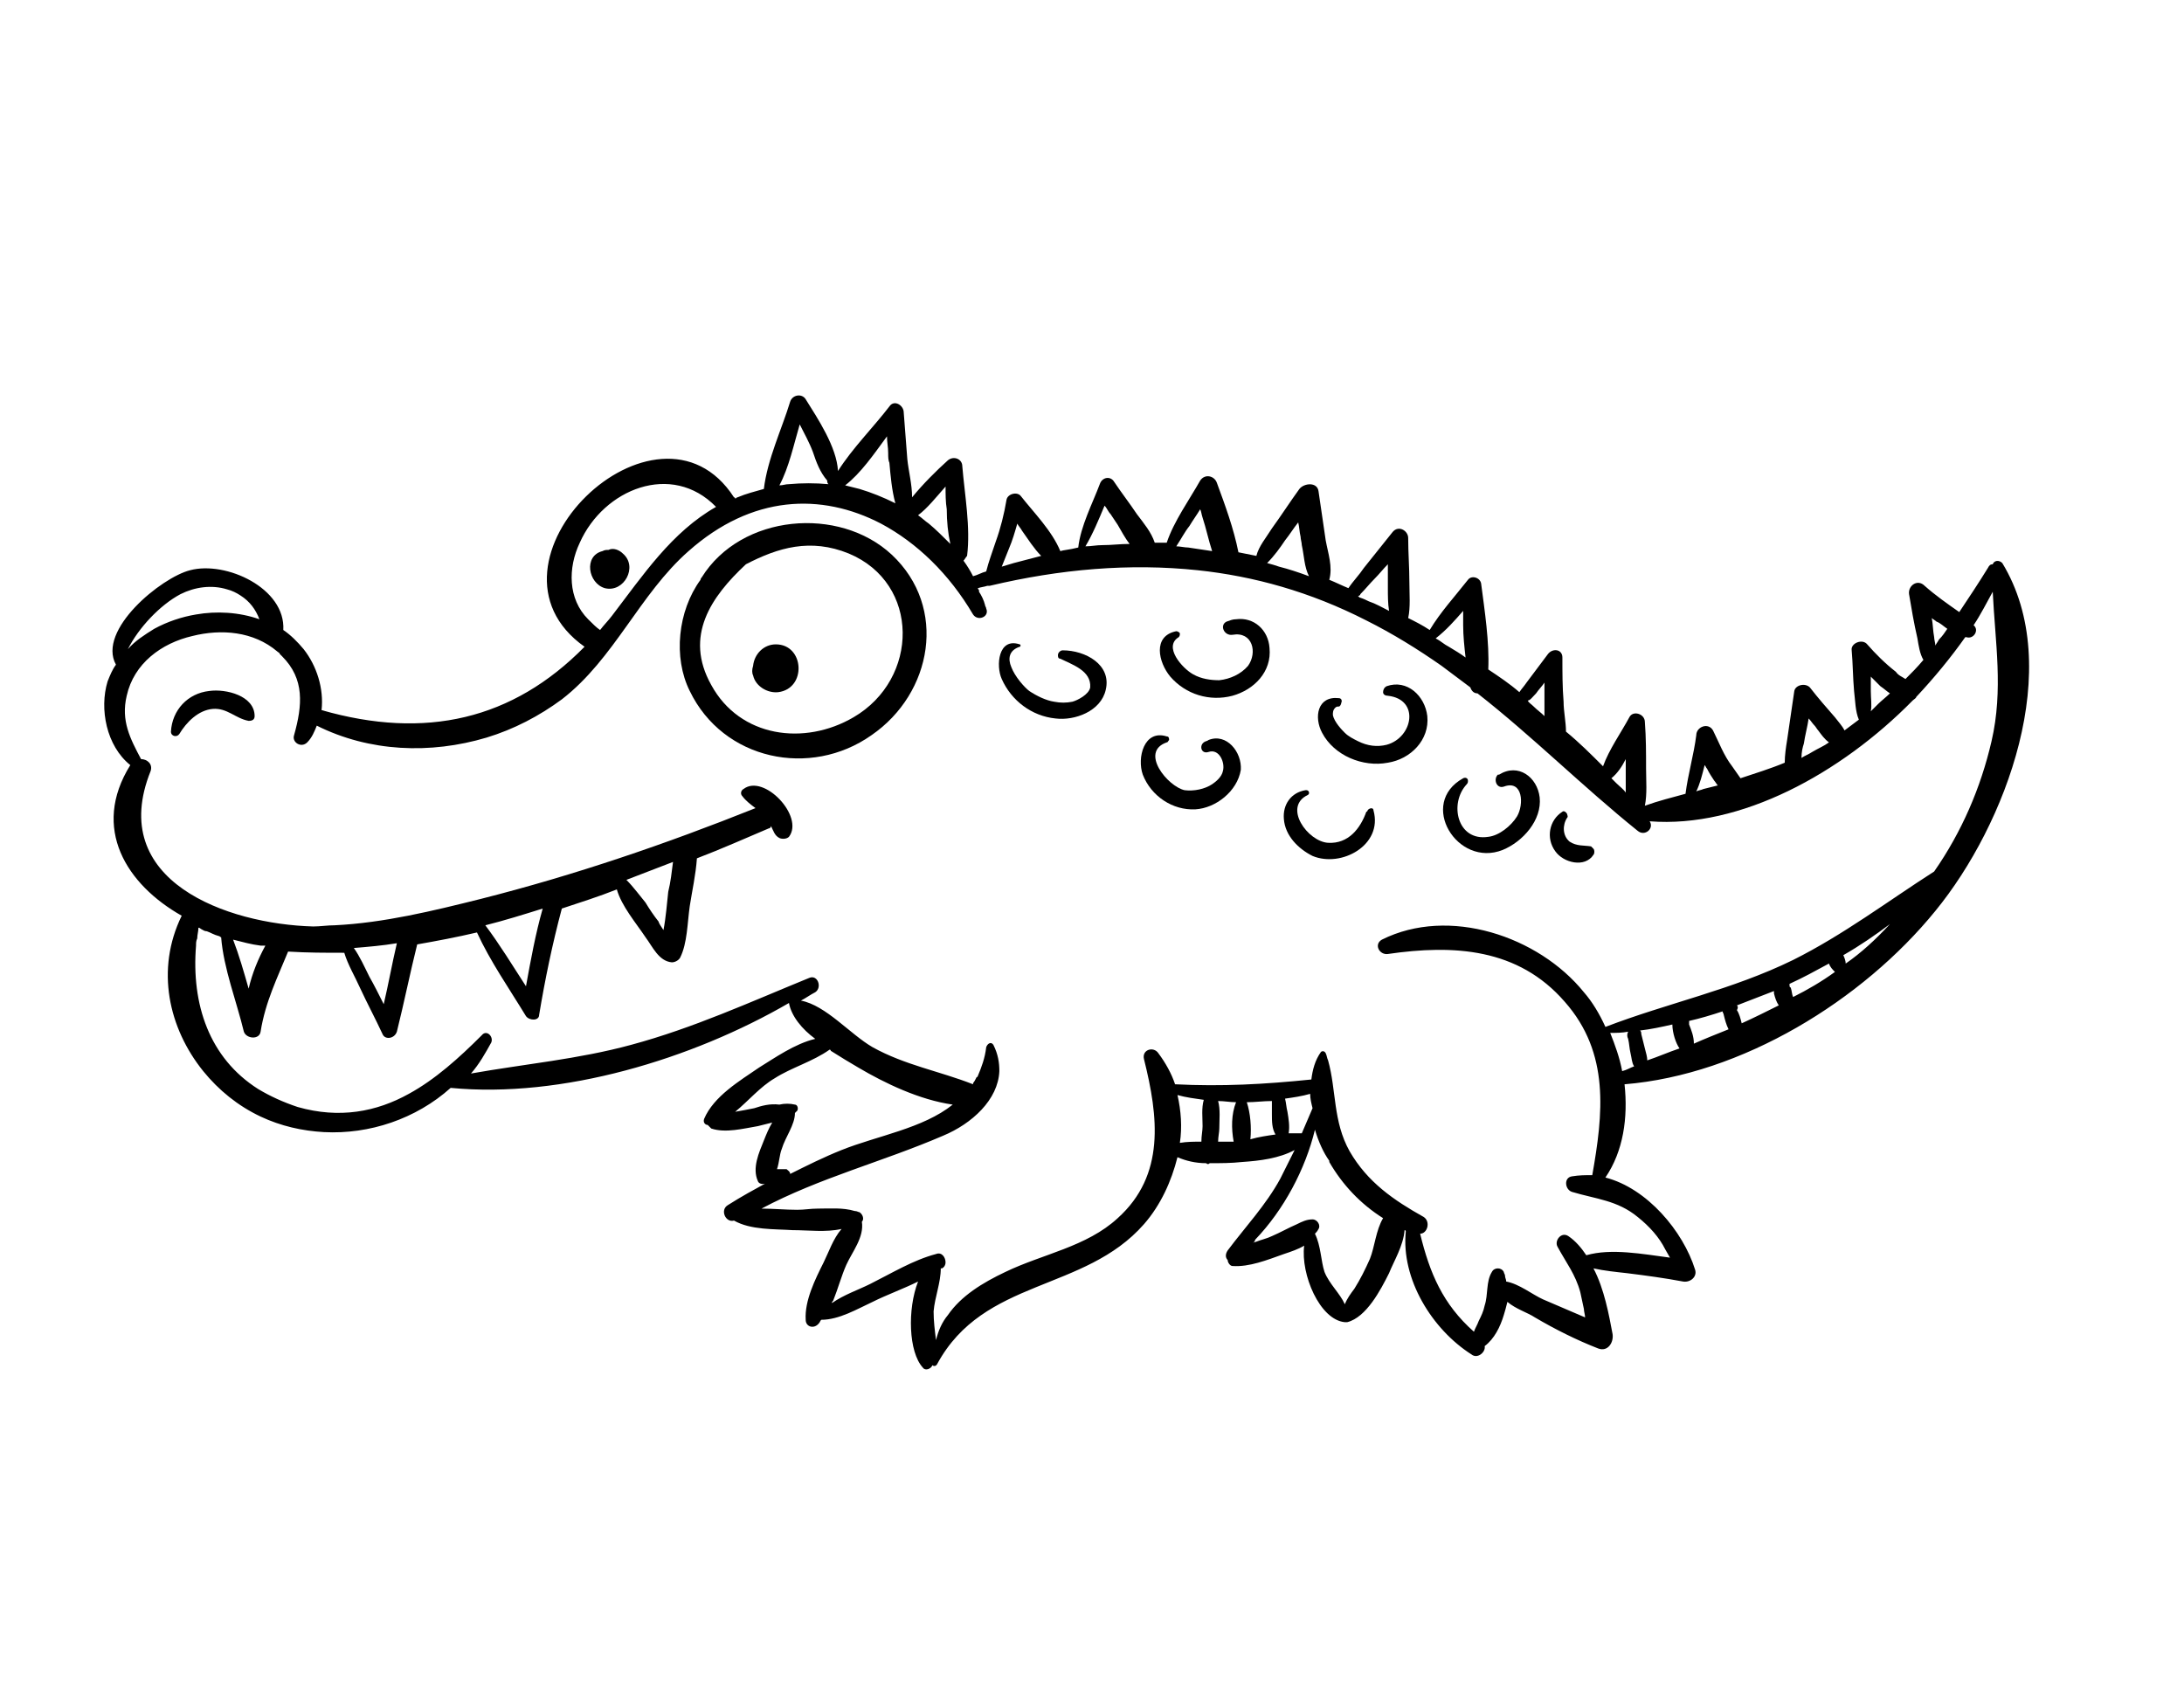 <?xml version="1.0" encoding="utf-8"?>
<!-- Generator: Adobe Illustrator 20.1.0, SVG Export Plug-In . SVG Version: 6.00 Build 0)  -->
<svg version="1.1" id="Vrstva_13" xmlns="http://www.w3.org/2000/svg" xmlns:xlink="http://www.w3.org/1999/xlink" x="0px" y="0px"
	 viewBox="0 0 182.7 141.7" style="enable-background:new 0 0 182.7 141.7;" xml:space="preserve">
<path d="M166.7,47.2c-0.2,0-0.3,0.1-0.4,0.3c-0.8,1.3-1.6,2.5-2.4,3.7c-1-0.7-2-1.4-2.9-2.2c-0.6-0.6-1.4,0-1.3,0.7
	c0.2,1.2,0.4,2.4,0.7,3.7c0.1,0.6,0.2,1.3,0.5,1.8c-0.5,0.6-1,1.1-1.5,1.6c-0.3-0.2-0.6-0.3-0.8-0.6c-0.9-0.7-1.7-1.5-2.4-2.3
	c-0.4-0.5-1.4-0.1-1.3,0.5c0.1,1.1,0.1,2.3,0.2,3.4c0.1,0.8,0.1,1.7,0.4,2.4c-0.4,0.3-0.8,0.6-1.2,0.9c-0.2-0.4-0.5-0.7-0.8-1.1
	c-0.7-0.8-1.4-1.6-2.1-2.5c-0.4-0.4-1.2-0.2-1.3,0.3c-0.2,1.4-0.4,2.7-0.6,4.1c-0.1,0.6-0.2,1.3-0.2,1.9c-1.2,0.5-2.5,0.9-3.7,1.3
	c-0.2-0.3-0.5-0.7-0.7-1c-0.7-0.9-1.1-2-1.6-3c-0.4-0.7-1.4-0.3-1.4,0.4c-0.2,1.6-0.7,3.3-0.9,4.9c-1.1,0.3-2.3,0.6-3.4,1
	c0.2-1,0.1-2.1,0.1-3.1c0-1.3,0-2.6-0.1-3.9c0-0.7-1-1-1.3-0.4c-0.7,1.3-1.7,2.7-2.2,4.1c-1-1-2-2-3.1-2.9c0-0.8-0.2-1.7-0.2-2.5
	c-0.1-1.2-0.1-2.5-0.1-3.7c0-0.7-0.8-0.8-1.2-0.3c-0.6,0.8-1.2,1.6-1.8,2.4c-0.2,0.3-0.4,0.5-0.6,0.8c-0.8-0.7-1.7-1.3-2.6-1.9
	c0.1-2.3-0.3-4.9-0.6-7.2c-0.1-0.5-0.8-0.7-1.1-0.3c-1.1,1.4-2.3,2.7-3.2,4.2c-0.6-0.4-1.2-0.7-1.8-1c0.2-0.9,0.1-2,0.1-3
	c0-1.2-0.1-2.5-0.1-3.7c0-0.6-0.8-1.1-1.3-0.5c-0.8,1-1.6,2-2.4,3c-0.4,0.6-0.9,1.1-1.3,1.7c-0.5-0.2-1.1-0.5-1.6-0.7l0,0
	c0.3-1.1-0.1-2.2-0.3-3.3c-0.2-1.4-0.4-2.7-0.6-4.1c-0.1-0.8-1.2-0.7-1.6-0.2c-0.8,1.1-1.5,2.2-2.3,3.3c-0.5,0.8-1.1,1.5-1.3,2.3
	c-0.5-0.1-1-0.2-1.5-0.3c-0.4-2-1.1-3.9-1.8-5.8c-0.2-0.6-1-0.8-1.4-0.2c-0.9,1.6-2.2,3.4-2.8,5.2c-0.3,0-0.7,0-1,0
	c-0.3-0.9-0.9-1.6-1.5-2.4c-0.6-0.9-1.3-1.8-1.9-2.7c-0.3-0.5-1-0.4-1.2,0.2c-0.6,1.6-1.6,3.5-1.8,5.3C89.4,46,89,46,88.7,46.1
	c-0.7-1.7-2.2-3.2-3.3-4.6c-0.3-0.4-1.1-0.2-1.2,0.3c-0.2,1.2-0.5,2.4-0.9,3.5c-0.3,0.9-0.6,1.7-0.8,2.5c-0.4,0.1-0.7,0.3-1.1,0.4
	c-0.2-0.4-0.5-0.9-0.8-1.3c0.1-0.1,0.2-0.3,0.3-0.4c0.3-2.4-0.2-5.1-0.4-7.5c0-0.6-0.7-0.9-1.2-0.5c-1,0.9-2.1,2-3,3.1
	c0-1.1-0.3-2.2-0.4-3.2c-0.1-1.3-0.2-2.6-0.3-3.9c0-0.6-0.8-1.1-1.2-0.5c-1.3,1.7-3.1,3.5-4.3,5.4c-0.1-2-1.7-4.4-2.7-6
	c-0.3-0.5-1.1-0.4-1.3,0.2c-0.7,2.3-1.9,4.8-2.2,7.3c-0.7,0.2-1.5,0.4-2.2,0.7c-0.1,0-0.1,0.1-0.2,0.1c0,0,0-0.1-0.1-0.1
	C55,31.7,39,47.1,48.9,54.1c-6,6.1-13.3,7.8-22,5.3c0.2-1.8-0.4-3.7-1.5-5.1c-0.5-0.6-1.1-1.2-1.7-1.6c0.2-3.5-4.8-5.8-7.8-5
	c-2.4,0.6-7.8,5-6.2,7.9c-0.3,0.4-0.5,0.9-0.7,1.4c-0.7,2.3-0.1,5.4,1.9,7c-3.3,5.3-0.3,10,4.3,12.6C13,81.1,14.1,86,17,89.6
	c1.3,1.6,2.9,2.9,4.8,3.8c1.7,0.8,3.5,1.2,5.3,1.3c3.8,0.2,7.7-1.1,10.6-3.7c9.3,0.9,20.2-2.4,28.3-7.1c0.2,1.1,1.1,2.2,2.2,3
	c-1.7,0.4-3.4,1.6-4.7,2.4c-1.6,1.1-3.8,2.4-4.6,4.3c-0.1,0.3,0.1,0.5,0.3,0.5c0.1,0.1,0.2,0.2,0.3,0.3c1.2,0.4,2.7,0,3.9-0.2
	c0.4-0.1,0.8-0.2,1.2-0.3c-0.3,0.5-0.5,1-0.7,1.5c-0.4,1-1,2.3-0.5,3.4c0.1,0.3,0.6,0.3,0.8,0.1c0,0,0,0,0,0
	c-1.1,0.6-2.2,1.2-3.3,1.9c-0.7,0.4-0.2,1.5,0.5,1.3c1.4,0.8,3.4,0.7,4.9,0.8c1.3,0,2.8,0.2,4.1-0.1c-0.7,0.8-1.1,2-1.5,2.8
	c-0.7,1.4-1.6,3.2-1.5,4.8c0,0.6,0.7,0.8,1.1,0.3c0.1-0.1,0.1-0.2,0.2-0.3c1.5,0,3-0.9,4.3-1.5c1.2-0.6,2.6-1.1,3.8-1.7
	c-0.9,2.3-0.8,5.9,0.4,7.2c0.2,0.3,0.7,0.1,0.8-0.2c0.1,0.1,0.3,0.1,0.4-0.1c3.9-7.2,12.3-6,17.3-11.7c1.4-1.6,2.3-3.6,2.8-5.6
	c0.7,0.3,1.5,0.5,2.4,0.5c0.1,0.1,0.2,0.1,0.3,0c0.9,0,1.8,0,2.7-0.1c1.5-0.1,3.1-0.3,4.4-1c-0.4,0.8-0.8,1.6-1.2,2.4
	c-1.2,2.2-2.9,4-4.4,6c-0.2,0.3-0.2,0.6,0,0.8c0,0.2,0.2,0.5,0.4,0.5c1.4,0.1,2.9-0.5,4.3-1c0.6-0.2,1.2-0.4,1.7-0.7
	c-0.3,2.4,1.3,6.2,3.4,6.4c0.1,0,0.1,0,0.2,0c1.6-0.4,2.8-2.7,3.5-4.1c0.4-1,1.2-2.3,1.3-3.6c0,0,0.1,0,0.1,0.1
	c-0.4,4,2.2,8.2,5.5,10.3c0.5,0.4,1.2-0.2,1.1-0.7c0.8-0.6,1.3-1.6,1.6-2.6c0.1-0.3,0.2-0.7,0.3-1.1c0.7,0.6,1.7,0.9,2.3,1.3
	c1.7,1,3.5,1.9,5.3,2.6c0.8,0.3,1.3-0.5,1.2-1.2c-0.3-1.6-0.7-3.8-1.6-5.5c0.9,0.2,1.9,0.3,2.8,0.4c1.6,0.2,3.1,0.4,4.7,0.7
	c0.6,0.1,1.2-0.4,1-1c-1-3.2-4-6.8-7.5-7.7c1.5-2.2,1.9-5,1.6-7.8c9.8-0.8,19.9-7,26-14.5c5.9-7.2,10.9-20.4,5.6-29.1
	C167.2,46.8,166.8,46.9,166.7,47.2z M162.9,52.6c-0.2,0.3-0.4,0.6-0.7,0.9c-0.1,0.2-0.2,0.3-0.3,0.5c0-0.2-0.1-0.5-0.1-0.7
	c-0.1-0.5-0.1-1.1-0.2-1.6c0.1,0.1,0.3,0.2,0.4,0.3C162.3,52.1,162.6,52.4,162.9,52.6z M156.5,57.8c0-0.4,0-0.8,0-1.2
	c0.1,0.1,0.1,0.1,0.2,0.2c0.2,0.2,0.4,0.4,0.6,0.6c0.3,0.2,0.5,0.4,0.8,0.6c-0.3,0.3-0.7,0.6-1,0.9c-0.2,0.2-0.4,0.4-0.6,0.6
	C156.6,59,156.5,58.4,156.5,57.8z M150.9,62.2c0.1-0.7,0.3-1.4,0.4-2.1c0.2,0.2,0.3,0.4,0.5,0.6c0.1,0.1,0.2,0.3,0.3,0.4
	c0.3,0.4,0.5,0.7,0.9,1c-0.4,0.3-0.9,0.5-1.4,0.8c-0.3,0.2-0.6,0.3-0.9,0.5C150.7,62.9,150.8,62.5,150.9,62.2z M142.6,64
	c0.1,0.1,0.1,0.2,0.2,0.3c0.2,0.4,0.4,0.7,0.6,1c0.1,0.1,0.2,0.3,0.3,0.4c-0.4,0.1-0.8,0.2-1.2,0.3c-0.2,0.1-0.4,0.1-0.6,0.2
	C142.2,65.6,142.4,64.8,142.6,64z M136,63.5c0,0.3,0,0.7,0,1c0,0,0,0,0,0c0,0.6,0,1.2,0,1.8c-0.2-0.3-0.5-0.5-0.8-0.8
	c-0.1-0.1-0.2-0.2-0.4-0.4C135.3,64.7,135.7,64.1,136,63.5z M128.5,58c0.2-0.3,0.5-0.6,0.7-0.9c0,0.4,0,0.8,0,1.2c0,0.3,0,0.5,0,0.8
	c0,0.3,0,0.5,0,0.8c-0.3-0.3-0.6-0.5-0.9-0.8c-0.2-0.2-0.4-0.3-0.5-0.5C128,58.6,128.2,58.3,128.5,58z M122.4,51.1
	c0,0.4,0,0.8,0,1.2c0,0.9,0.1,1.8,0.2,2.7c-0.4-0.3-0.9-0.6-1.4-0.9c-0.4-0.2-0.7-0.5-1.1-0.7C121,52.7,121.7,51.9,122.4,51.1z
	 M113.8,49.7c0.4-0.4,0.8-0.9,1.2-1.3c0.4-0.4,0.7-0.8,1.1-1.2c0,0.3,0,0.7,0,1c0,0.3,0,0.6,0,1c0,0.6,0,1.3,0.1,1.9
	c-0.6-0.3-1.1-0.6-1.7-0.8c-0.2-0.1-0.4-0.2-0.7-0.3c-0.1,0-0.1-0.1-0.2-0.1C113.7,49.8,113.8,49.8,113.8,49.7z M107.5,45.2
	c0.4-0.5,0.7-1,1.1-1.5c0.1,0.4,0.1,0.8,0.2,1.2c0,0.2,0.1,0.5,0.1,0.7c0.2,0.9,0.2,1.8,0.6,2.6c-0.8-0.3-1.7-0.6-2.5-0.8
	c-0.3-0.1-0.6-0.2-1-0.3C106.6,46.5,107.1,45.8,107.5,45.2z M99.5,44c0.3-0.5,0.6-0.9,0.9-1.4c0.1,0.2,0.1,0.4,0.2,0.7
	c0.3,0.9,0.5,1.9,0.8,2.8c-0.7-0.1-1.3-0.2-2-0.3c-0.3,0-0.7-0.1-1-0.1C98.8,45.1,99.1,44.5,99.5,44z M92.4,42.3
	c0.2,0.2,0.3,0.5,0.5,0.7c0.2,0.3,0.4,0.6,0.6,0.9c0.3,0.5,0.6,1.1,1,1.6c-0.8,0-1.5,0.1-2.3,0.1c-0.5,0-0.9,0.1-1.4,0.1
	C91.4,44.7,91.9,43.5,92.4,42.3z M84.4,45.9c0.3-0.7,0.5-1.4,0.7-2.1c0.1,0.2,0.3,0.4,0.4,0.6c0.5,0.7,1,1.5,1.6,2.1
	c-0.8,0.2-1.5,0.4-2.3,0.6c-0.3,0.1-0.7,0.2-1,0.3C84,46.9,84.2,46.4,84.4,45.9z M79.1,40.7c0,0.6,0,1.3,0.1,1.9c0,1,0.1,2,0.3,2.9
	c-0.6-0.6-1.2-1.2-1.8-1.7c-0.3-0.2-0.6-0.5-0.9-0.7C77.6,42.5,78.3,41.6,79.1,40.7z M74.2,36.5c0,0.5,0.1,0.9,0.1,1.4
	c0,0.3,0,0.6,0.1,0.8c0.1,1.1,0.2,2.3,0.5,3.4c-1-0.5-2-0.9-3-1.2c-0.4-0.1-0.8-0.2-1.2-0.3C72,39.6,73.1,38,74.2,36.5z M66.9,35.5
	C67,35.6,67,35.6,66.9,35.5c0.4,0.8,0.8,1.5,1.1,2.3c0.3,0.9,0.6,1.7,1.2,2.4c0,0.1,0,0.2,0.1,0.3c-1.1-0.1-2.2-0.1-3.3,0
	c-0.3,0-0.5,0.1-0.8,0.1C66,39.1,66.4,37.2,66.9,35.5z M48.5,45.4c2-4.5,7.7-6.8,11.4-3c-3.7,2.1-6.1,5.7-8.7,9.1
	c-0.3,0.4-0.7,0.8-1,1.2c-0.3-0.2-0.6-0.5-1-0.9C47.5,50.1,47.5,47.5,48.5,45.4z M15.1,49.7c1.2-0.6,2.6-0.8,3.9-0.4
	c0.4,0.1,0.8,0.3,1.1,0.5c0.8,0.5,1.3,1.2,1.6,2c-1.7-0.6-3.6-0.7-5.3-0.4c-1.2,0.2-2.4,0.6-3.5,1.2c-0.8,0.5-1.6,1-2.2,1.7
	C11.6,52.5,13.4,50.6,15.1,49.7z M63.1,92.7c-0.5,0.1-1,0.2-1.6,0.3c1.1-0.9,2.1-2.1,3.3-2.8c1.4-0.9,3.2-1.4,4.6-2.4
	c0,0,0.1,0,0.1,0.1c0.8,0.5,1.6,1,2.3,1.4c2.2,1.3,5.1,2.7,7.9,3.1c-2.5,2-6.3,2.6-9.3,3.8c-1.5,0.6-2.9,1.3-4.3,2
	c0-0.2-0.2-0.3-0.3-0.4c-0.3,0-0.5,0-0.8,0c0.2-0.6,0.2-1.2,0.4-1.7c0.3-1,1.1-2,1.1-3c0.1-0.1,0.1-0.1,0.2-0.2
	c0.1-0.2,0-0.5-0.2-0.5c-0.4-0.1-0.9-0.1-1.3,0C64.4,92.3,63.7,92.5,63.1,92.7z M100.6,94.2c0,0.4-0.1,0.8-0.1,1.3
	c-0.6,0-1.2,0-1.8,0.1c0.2-1.3,0.1-2.7-0.2-4c0.7,0.2,1.5,0.3,2.2,0.4C100.5,92.7,100.6,93.5,100.6,94.2z M103.2,95.5
	c0,0-0.1,0-0.1,0c-0.4,0-0.8,0-1.2,0c0-0.4,0.1-0.8,0.1-1.1c0-0.7,0.1-1.6-0.1-2.3c0.5,0,1,0.1,1.5,0.1
	C103,93.2,103,94.4,103.2,95.5z M106.4,93.2c0,0.6,0,1.2,0.3,1.7c-0.7,0.1-1.4,0.2-2.1,0.4c0.1-1,0-2.2-0.3-3.1
	c0.7,0,1.4-0.1,2.1-0.1C106.4,92.5,106.4,92.9,106.4,93.2z M107.8,94.8c0.1-0.6,0-1.2-0.1-1.8c-0.1-0.4-0.1-0.7-0.2-1.1
	c0.7-0.1,1.4-0.2,2.1-0.4c0,0.4,0.1,0.8,0.2,1.2c-0.3,0.7-0.6,1.4-0.9,2.1C108.5,94.8,108.1,94.8,107.8,94.8z M110,103.2
	c0.1-0.1,0.2-0.2,0.3-0.4c0.2-0.3-0.1-0.8-0.5-0.8c-0.5,0-0.9,0.2-1.3,0.4c-0.7,0.3-1.4,0.7-2.1,1c-0.4,0.2-0.9,0.3-1.4,0.5
	c-0.1,0-0.1,0-0.2,0.1c0.1-0.1,0.2-0.2,0.2-0.3c2.4-2.5,4.2-5.9,5-9.2c0.3,1,0.7,1.9,1.2,2.6c0,0,0,0,0,0.1c1.1,1.9,2.6,3.5,4.5,4.7
	c-0.6,1-0.7,2.4-1.1,3.4c-0.4,0.9-0.8,1.7-1.3,2.5c-0.3,0.4-0.6,0.8-0.8,1.3c-0.4-0.9-1.3-1.7-1.7-2.7
	C110.5,105.5,110.5,104.2,110,103.2z M132.7,105c-0.4-0.6-0.9-1.2-1.5-1.6c0,0,0,0,0,0c-0.6-0.4-1.2,0.4-0.9,0.9
	c0.7,1.3,1.5,2.3,1.9,3.8c0.1,0.5,0.2,0.9,0.3,1.4c0,0.2,0.1,0.5,0.1,0.7c-1.2-0.5-2.3-1-3.5-1.5c-0.9-0.4-2-1.3-3.1-1.5
	c0-0.2-0.1-0.3-0.1-0.5c0-0.1-0.1-0.2-0.1-0.3c-0.2-0.4-0.8-0.4-1,0c-0.5,0.8-0.3,1.9-0.6,2.8c-0.1,0.5-0.3,0.9-0.5,1.3
	c-0.1,0.3-0.3,0.6-0.4,0.9c-2.6-2.3-3.7-4.9-4.5-8.2c0.6,0,0.9-1,0.3-1.4c-2.5-1.4-4.7-2.9-6.2-5.5c-1.4-2.5-1.1-5.1-1.8-7.6
	c-0.1-0.2-0.1-0.4-0.2-0.6c-0.1-0.2-0.3-0.2-0.4-0.1c-0.5,0.7-0.7,1.5-0.8,2.3c-3.9,0.4-7.5,0.6-11.4,0.4c-0.3-0.9-0.8-1.8-1.4-2.6
	c-0.4-0.6-1.4-0.3-1.2,0.5c1.2,4.8,1.8,9.7-2.2,13.3c-2.6,2.4-6.3,3-9.4,4.5c-1.9,0.9-3.7,2-4.8,3.6c-0.5,0.6-0.8,1.3-1,2.1
	c-0.1-0.8-0.2-1.6-0.2-2.4c0.1-1.2,0.6-2.4,0.6-3.6c0,0,0,0,0.1,0c0.2-0.1,0.3-0.3,0.3-0.5c0-0.4-0.3-0.9-0.8-0.7
	c-1.9,0.5-3.7,1.6-5.5,2.5c-1,0.5-2.2,0.9-3.2,1.6c0-0.1,0-0.1,0.1-0.2c0.4-1,0.7-2.1,1.1-3c0.5-1.1,1.5-2.3,1.3-3.6c0,0,0,0,0,0
	c0.2-0.2,0.1-0.6-0.2-0.8c-0.1,0-0.2-0.1-0.4-0.1c-1-0.3-2.1-0.2-3.1-0.2c-0.6,0-1.1,0.1-1.7,0.1c-1,0-2-0.1-3-0.1
	c4.9-2.6,10.1-3.9,15.2-6.1c2.4-1,4.6-3,4.7-5.4c0-0.7-0.1-1.4-0.5-2.2c-0.2-0.3-0.5-0.1-0.6,0.2c-0.1,0.9-0.4,1.7-0.7,2.4
	c0,0,0,0.1-0.1,0.1c-0.1,0.2-0.2,0.4-0.3,0.5c0,0,0,0,0,0.1c0,0,0,0,0,0c-2.8-1.1-5.7-1.6-8.4-3.1c-1.9-1.1-3.9-3.5-6-3.9
	c0.4-0.2,0.8-0.5,1.2-0.7c0.6-0.4,0.2-1.5-0.5-1.2c-4.9,2-9.7,4.2-14.9,5.6c-4.4,1.2-8.9,1.6-13.4,2.4c0.7-0.8,1.2-1.7,1.7-2.6
	c0.2-0.5-0.4-1.1-0.8-0.6c-1.9,1.9-3.9,3.7-6.1,4.9c-2.7,1.5-5.8,2.1-9.3,1.1c-1.2-0.4-2.3-0.9-3.3-1.5c-4.1-2.6-5.6-7.1-5.2-12
	c0-0.2,0-0.4,0.1-0.6c0-0.3,0.1-0.6,0.1-0.9c0.1,0,0.2,0.1,0.2,0.1c0.2,0.1,0.3,0.2,0.5,0.2c0.3,0.1,0.6,0.3,1,0.4
	c0.1,0,0.1,0.1,0.2,0.1c0.2,2.6,1.3,5.4,1.9,7.9c0.2,0.6,1.3,0.7,1.4,0c0.4-2.5,1.4-4.5,2.3-6.7c1.6,0.1,3.1,0.1,4.7,0.1
	c0.3,1,0.9,2,1.3,2.9c0.6,1.3,1.3,2.6,1.9,3.9c0.2,0.5,1,0.4,1.2-0.2c0.6-2.4,1.1-4.9,1.7-7.3c1.7-0.3,3.3-0.6,5-1
	c1.1,2.4,2.7,4.7,4.1,7c0.3,0.4,1.1,0.4,1.1-0.1c0.5-3,1.1-5.9,1.9-8.9c1.5-0.5,3.1-1,4.6-1.6c0.4,1.4,1.6,2.8,2.4,4
	c0.6,0.8,1.1,2,2.2,2.1c0.3,0,0.6-0.2,0.7-0.4c0.6-1.2,0.6-2.9,0.8-4.3c0.2-1.3,0.5-2.6,0.6-4c2.1-0.8,4.1-1.7,6-2.5
	c0.1,0,0.2-0.1,0.2-0.2c0.2,0.4,0.3,0.8,0.7,1c0.2,0.1,0.6,0.1,0.8-0.1c1.3-1.7-2.1-5.3-3.8-4c-0.2,0.1-0.3,0.4-0.1,0.6
	c0.3,0.4,0.7,0.7,1.1,1c-7.5,3-15.1,5.6-23,7.6c-4,1-8.1,2-12.2,2.2c-0.6,0-1.2,0.1-1.8,0.1C19,77.3,8.9,73.7,12.6,64.5
	c0.2-0.6-0.3-1-0.8-1c-0.9-1.7-1.7-3.2-1.2-5.3c0.6-2.7,2.9-4.4,5.5-5c2.4-0.6,5.1-0.4,7.1,1.3c0.1,0.1,0.2,0.1,0.2,0.2
	c0.1,0.1,0.1,0.1,0.2,0.2c1.9,1.9,1.7,4.1,1,6.6c-0.2,0.6,0.6,1.1,1.1,0.6c0.4-0.4,0.6-0.9,0.8-1.4c4.4,2.2,9.5,2.4,14.2,1
	c2.3-0.7,4.4-1.8,6.3-3.2c4.4-3.4,6.5-8.8,10.6-12.4c5.3-4.7,11.1-4.9,16.1-2.3c3,1.6,5.7,4.2,7.7,7.6c0.4,0.6,1.4,0.2,1.1-0.5
	c0-0.1-0.1-0.2-0.1-0.3c-0.1-0.4-0.3-0.8-0.5-1.1c0,0,0-0.1,0-0.1c0-0.1-0.1-0.1-0.1-0.2c0.3-0.1,0.5-0.1,0.8-0.2c0.1,0,0.1,0,0.2,0
	c5.9-1.4,11.7-1.9,17.4-1.3c4.7,0.5,9.4,1.8,14.1,4.2c2.2,1.1,4.3,2.4,6.3,3.8c0.8,0.6,1.6,1.2,2.4,1.8c0,0,0,0,0,0
	c0.1,0.3,0.3,0.5,0.6,0.5c4.6,3.6,8.8,7.8,13.4,11.5c0.6,0.5,1.4-0.2,1-0.8c7.6,0.6,16-4,22-10.1c0.1-0.1,0.3-0.2,0.3-0.3
	c1.5-1.6,2.9-3.3,4.1-5c0,0,0.1,0,0.1,0c0.6,0.2,1.1-0.6,0.6-1c0,0,0,0,0,0c0.6-0.9,1.1-1.9,1.6-2.8c0.2,4.2,0.9,8.2-0.1,12.5
	c-0.9,3.9-2.5,7.6-4.8,10.9c-3.9,2.5-7.6,5.3-11.8,7.4c-5.1,2.5-10.5,3.6-15.7,5.6c-0.5-1.1-1.1-2.1-1.8-2.9
	c-3.8-4.7-11.3-7.2-16.9-4.4c-0.7,0.4-0.2,1.3,0.5,1.2c5.5-0.8,10.9-0.5,14.8,4c3.8,4.3,3.2,9.4,2.3,14.5c-0.6,0-1.1,0-1.7,0.1
	c-0.7,0.1-0.6,1.1,0,1.3c2,0.6,3.8,0.7,5.5,2.1c1,0.8,1.8,1.7,2.3,2.7c0.1,0.2,0.3,0.5,0.4,0.7C137.4,104.9,134.8,104.4,132.7,105z
	 M19.5,78.6c0.8,0.2,1.5,0.4,2.3,0.5c0.1,0,0.3,0,0.4,0c-0.6,1.1-1.1,2.3-1.4,3.6C20.4,81.3,20,79.9,19.5,78.6z M29.6,79.3
	c1.2-0.1,2.4-0.2,3.6-0.4c-0.4,1.7-0.7,3.4-1.1,5.1c-0.4-0.8-0.8-1.6-1.2-2.3C30.5,80.9,30.1,80,29.6,79.3z M40.6,77.4
	c1.6-0.4,3.2-0.9,4.8-1.4c-0.6,2.1-1,4.3-1.4,6.5C42.9,80.8,41.8,79,40.6,77.4z M52.4,73.6c1.3-0.5,2.6-1,3.9-1.5
	c-0.1,0.8-0.2,1.7-0.4,2.5c-0.1,0.9-0.2,2.2-0.4,3.2c-0.2-0.3-0.4-0.6-0.4-0.7c-0.4-0.5-0.8-1.1-1.1-1.6
	C53.5,74.9,53,74.2,52.4,73.6z M136.2,86.9c0.1,0.4,0.1,0.8,0.2,1.2c0.1,0.4,0.1,0.8,0.3,1.1c-0.3,0.1-0.6,0.3-1,0.4
	c-0.2-1.1-0.6-2.2-1-3.2c0.5,0,1,0,1.5-0.1C136.1,86.5,136.1,86.7,136.2,86.9z M137.2,86.2c0.9-0.1,1.8-0.3,2.7-0.5
	c0,0.7,0.3,1.6,0.6,2c-0.9,0.3-1.8,0.7-2.7,1c0-0.3-0.1-0.6-0.2-1c-0.1-0.4-0.2-0.8-0.3-1.2C137.3,86.4,137.3,86.3,137.2,86.2z
	 M141.3,85.4c0.9-0.2,1.9-0.5,2.8-0.8c0,0.1,0.1,0.2,0.1,0.3c0.1,0.4,0.2,0.8,0.4,1.2c-1,0.4-2,0.8-2.9,1.2c0-0.6-0.2-1.1-0.4-1.6
	C141.3,85.5,141.3,85.4,141.3,85.4z M145.3,84.1c1-0.4,2.1-0.8,3.1-1.2c0,0.1,0,0.1,0,0.2c0.1,0.4,0.2,0.7,0.4,1c-1,0.5-2,1-3.1,1.5
	c-0.1-0.4-0.2-0.8-0.4-1.1C145.4,84.3,145.4,84.2,145.3,84.1z M149.7,82.3c1.1-0.5,2.2-1.1,3.3-1.7c0.1,0.3,0.3,0.5,0.5,0.7
	c-1.1,0.8-2.3,1.5-3.5,2.1c-0.1-0.2-0.1-0.5-0.2-0.8C149.7,82.6,149.7,82.5,149.7,82.3z M154.4,80.6c0-0.2-0.1-0.5-0.2-0.7
	c1.4-0.8,2.7-1.7,3.9-2.6C156.9,78.6,155.7,79.7,154.4,80.6z"/>
<path d="M88.9,54.4c-0.2,0-0.4,0.2-0.4,0.4c0,0.1,0,0.3,0.2,0.3c1,0.5,2.6,1,2.5,2.4c-0.1,0.6-1.1,1.1-1.5,1.2c-0.5,0.1-1,0.1-1.5,0
	c-0.7-0.1-1.5-0.5-2.1-0.9c-0.4-0.3-1.2-1.2-1.5-2c-0.3-0.7-0.2-1.4,0.7-1.7c0.1,0,0.1-0.2,0-0.2c-1.8-0.6-2,1.8-1.5,2.9
	c0.8,1.8,2.5,3.1,4.5,3.3c1.6,0.2,3.8-0.6,4.2-2.4C93,55.6,90.8,54.4,88.9,54.4z"/>
<path d="M103.4,51.8c-0.3,0-0.5,0.1-0.8,0.2c-0.6,0.3-0.2,1.2,0.5,1.1c1.7-0.3,2.1,1.5,1.3,2.6c-0.6,0.7-1.5,1.1-2.4,1.2
	c-0.7,0-1.5-0.1-2.2-0.5c-0.9-0.5-2.5-2.3-1.2-3.1c0.1-0.1,0.1-0.2,0.1-0.3c0-0.1-0.2-0.2-0.3-0.2c-2,0.4-1.5,2.6-0.5,3.8
	c1.3,1.5,3.3,2.1,5.2,1.6c1.8-0.5,3.3-2,3.1-4C106.1,52.7,104.9,51.6,103.4,51.8z"/>
<path d="M101.1,61.9c-0.1,0.1-0.3,0.1-0.4,0.2c-0.4,0.3-0.2,1,0.4,0.8c0.9-0.3,1.4,0.9,1.2,1.6c-0.1,0.5-0.6,0.9-0.9,1.1
	c-0.6,0.4-1.5,0.6-2.3,0.5c-1.4-0.3-3.8-3.2-1.5-4c0.1,0,0.1-0.1,0.2-0.2c0-0.1,0-0.3-0.2-0.3c-1.9-0.6-2.5,1.8-2,3.2
	c0.7,1.8,2.5,3,4.4,2.9c1.7-0.1,3.5-1.5,3.8-3.3C103.9,62.9,102.6,61.3,101.1,61.9z"/>
<path d="M119.4,59.9c-0.2-1.7-1.7-3.1-3.4-2.5c-0.2,0.1-0.3,0.3-0.3,0.5c0,0.2,0.2,0.3,0.4,0.3c2.7,0.3,2.1,3.5-0.1,4.1
	c-0.8,0.2-1.6,0.1-2.4-0.3c-0.4-0.2-0.8-0.4-1.1-0.7c-0.2-0.2-0.9-0.9-1-1.5c0-0.2,0-0.4,0.2-0.6c0.1-0.1,0.2-0.1,0.3-0.1
	c0.1,0,0.2-0.2,0.2-0.3c0.1-0.2,0-0.4-0.2-0.4c-1.8-0.2-2.1,1.6-1.4,2.9c1,1.9,3.4,2.9,5.5,2.5C118,63.5,119.6,61.9,119.4,59.9z"/>
<path d="M114.4,67.8c0,0,0,0.1-0.1,0.1c-0.5,1.4-1.5,2.7-3.2,2.6c-1.7-0.1-3.8-3-1.7-4c0.2-0.1,0.1-0.4-0.1-0.4c0,0-0.1,0-0.1,0
	c-1.2,0.2-1.9,1.2-1.8,2.4c0.1,1.4,1.2,2.5,2.4,3.1c2.4,1,5.9-0.9,5.1-3.8C114.9,67.5,114.5,67.6,114.4,67.8z"/>
<path d="M125.7,71.1c1.7-0.7,3.3-2.5,3.1-4.4c-0.2-1.7-1.8-2.9-3.4-1.9c0,0,0,0-0.1,0c-0.4,0.4-0.1,1.2,0.5,1
	c1.6-0.6,1.7,1.5,1.1,2.5c-0.5,0.8-1.5,1.6-2.4,1.7c-2.6,0.4-3.3-2.8-1.8-4.4c0.1-0.1,0.1-0.2,0.1-0.3c0-0.2-0.2-0.3-0.4-0.2
	C118.6,67.2,121.9,72.6,125.7,71.1z"/>
<path d="M133.3,71.5c0.1-0.1,0.1-0.4,0-0.5c-0.1-0.1-0.1-0.1-0.2-0.2c-0.6-0.1-1.2,0-1.8-0.4c-0.6-0.5-0.6-1.4-0.2-2
	c0.1-0.1,0-0.2,0-0.3c-0.1-0.2-0.3-0.3-0.4-0.2c-1.1,0.7-1.4,2.2-0.6,3.3C130.8,72.2,132.6,72.6,133.3,71.5z"/>
<path d="M74.6,46.4C70.2,42.3,62,43,58.7,48.3c-0.1,0.1-0.1,0.2-0.1,0.2c-1.9,2.6-2.3,6.5-0.9,9.3c2.8,5.8,10.1,7.3,15.2,3.7
	C78,58,79.3,50.8,74.6,46.4z M59.5,57.3c-2.3-4.1,0-7.4,2.9-10.1c2.7-1.4,5.4-2.2,8.6-0.9c6,2.5,5.9,10.5,0.4,13.7
	C67.3,62.4,61.9,61.7,59.5,57.3z"/>
<path d="M64.9,53.9c-1,0-1.8,0.8-1.9,1.8c-0.1,0.3-0.1,0.6,0,0.8c0.2,0.9,1.2,1.5,2.1,1.4C67.5,57.6,67.3,53.9,64.9,53.9z"/>
<path d="M17.5,57.8c-1.8,0.2-3.1,1.6-3.2,3.4c0,0.4,0.5,0.5,0.7,0.2c0.6-1,1.6-2,2.8-2.1c1.2-0.1,1.9,0.8,3,1c0.3,0,0.5-0.1,0.5-0.4
	C21.3,58.2,18.9,57.6,17.5,57.8z"/>
<path d="M50.6,49.2c1.6,0.4,2.8-1.8,1.5-2.9c-0.3-0.3-0.8-0.5-1.2-0.3c0,0,0,0,0,0c-0.2,0-0.3,0-0.5,0.1
	C48.8,46.5,49.2,48.8,50.6,49.2z"/>
</svg>
